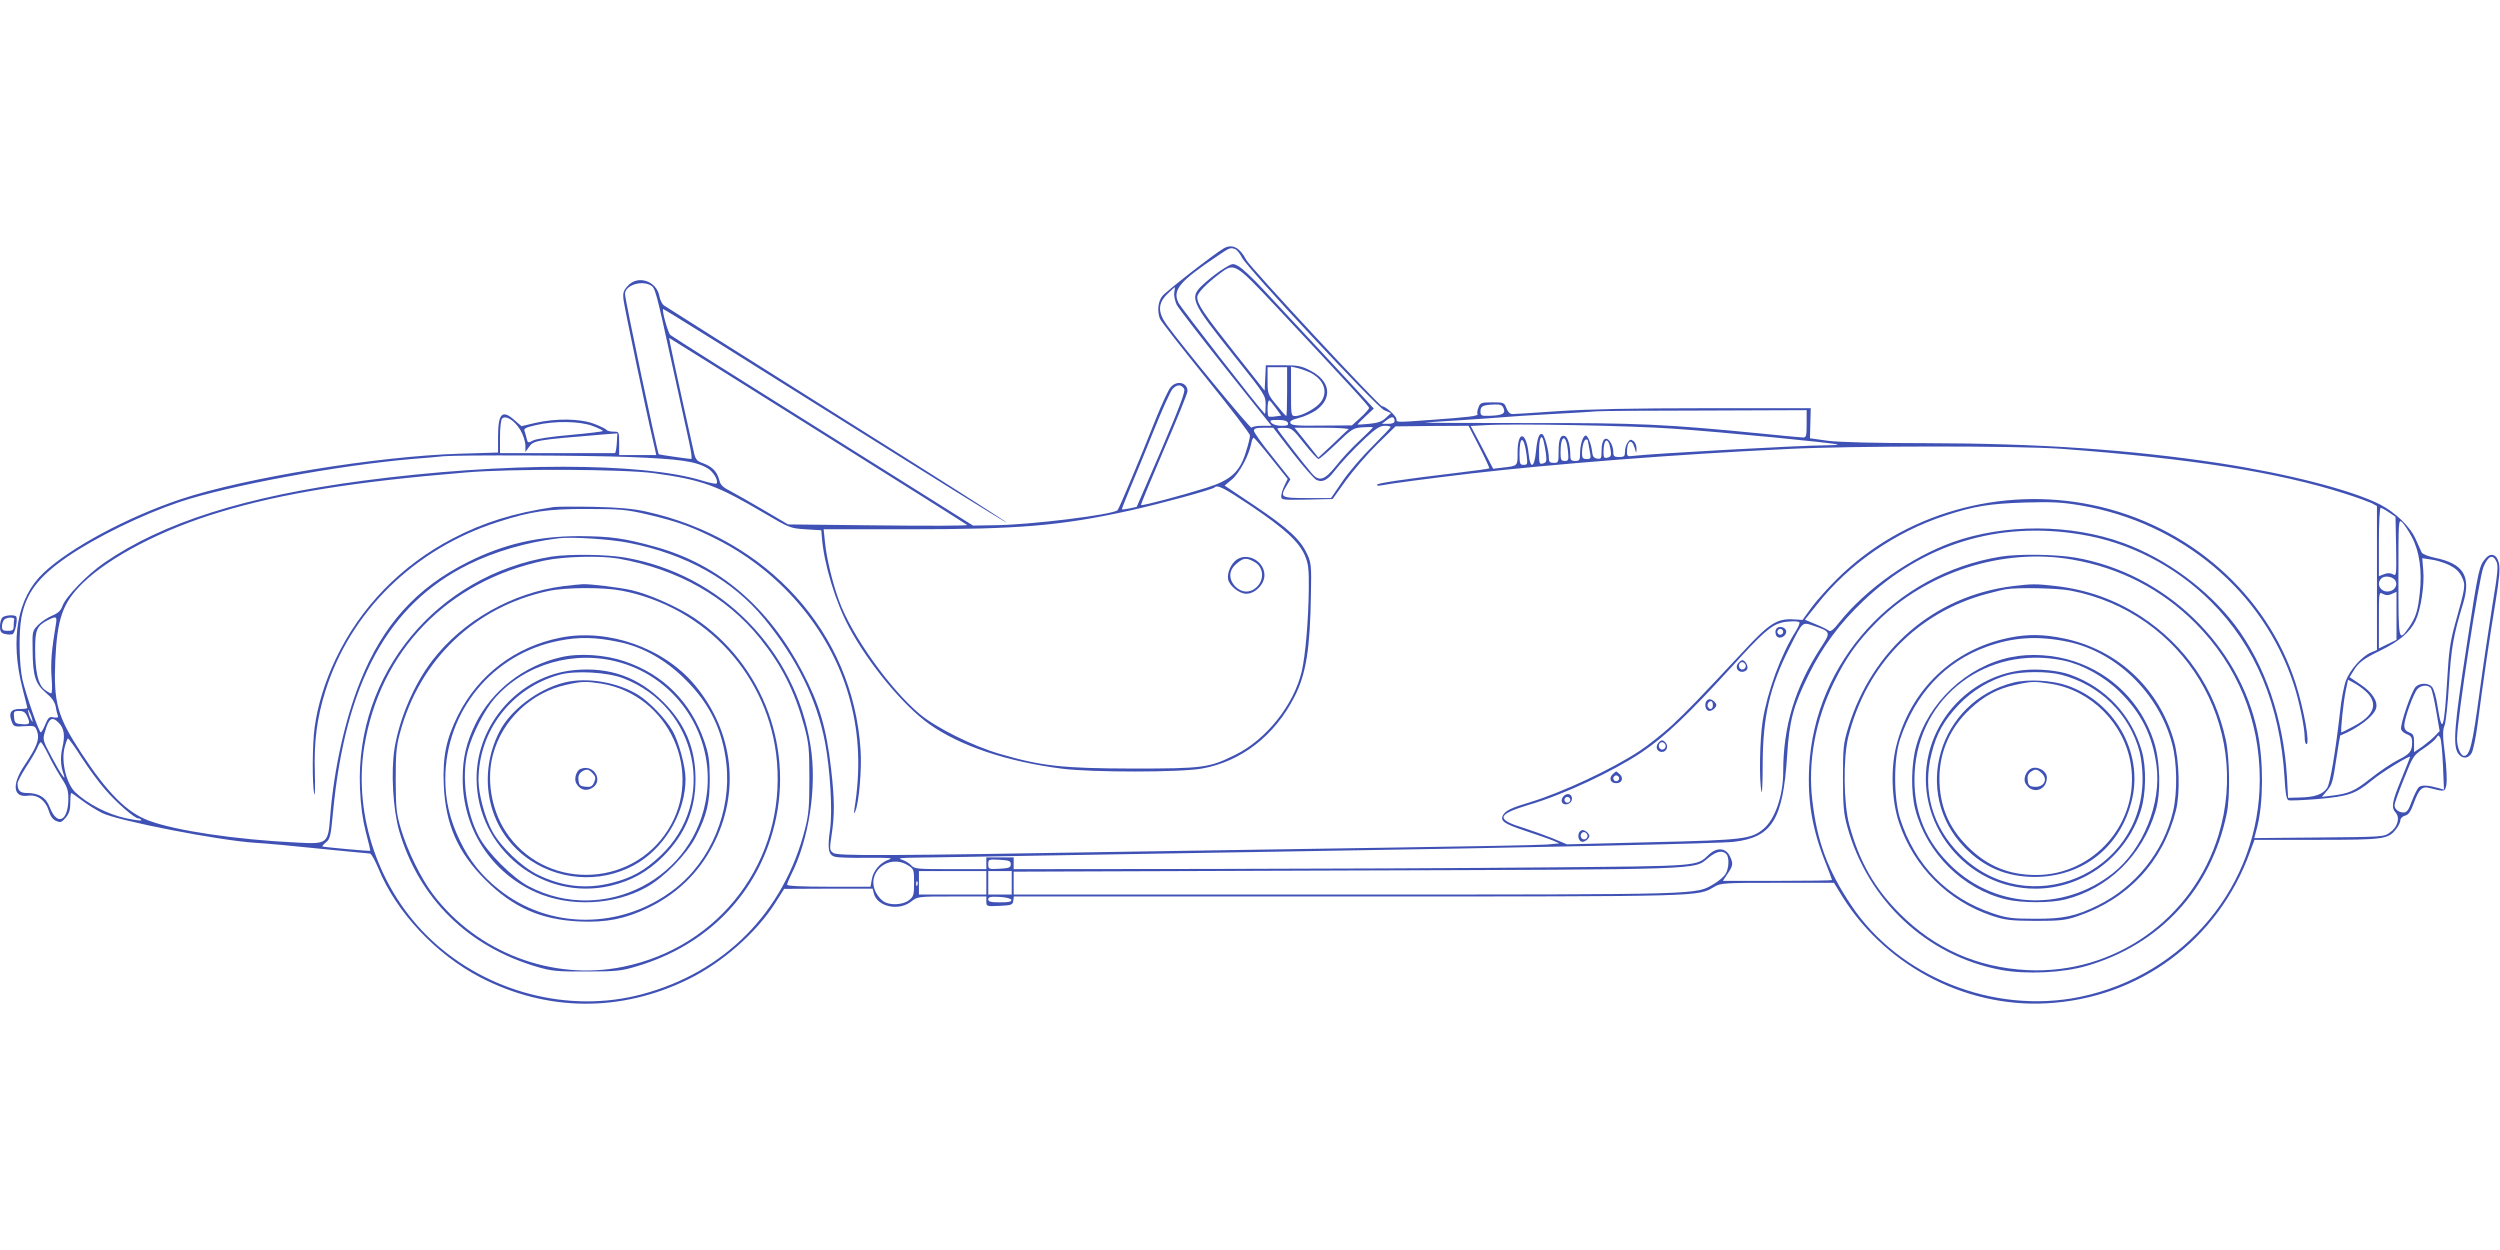<?xml version="1.0" standalone="no"?>
<!DOCTYPE svg PUBLIC "-//W3C//DTD SVG 20010904//EN"
 "http://www.w3.org/TR/2001/REC-SVG-20010904/DTD/svg10.dtd">
<svg version="1.0" xmlns="http://www.w3.org/2000/svg"
 width="1280pt" height="640pt" viewBox="0 0 1280 640"
 preserveAspectRatio="xMidYMid meet">
<g transform="translate(0,640) scale(0.1,-0.1)"
fill="#3f51b5" stroke="none">
<path d="M6265 5128 c-47 -27 -294 -219 -314 -244 -22 -28 -27 -77 -12 -116 5
-13 111 -148 235 -302 124 -153 226 -286 226 -296 0 -10 -9 -48 -21 -84 -31
-103 -78 -145 -204 -184 -127 -40 -328 -93 -333 -88 -2 3 51 130 117 284 67
154 121 289 121 299 0 46 -57 58 -88 18 -11 -14 -44 -85 -73 -157 -81 -205
-189 -462 -197 -470 -23 -23 -445 -75 -623 -77 l-117 -2 -768 482 c-423 265
-775 487 -782 494 -12 11 -44 126 -37 133 2 2 398 -245 880 -548 483 -303 879
-549 881 -547 3 2 -388 251 -868 552 -480 302 -880 555 -890 562 -9 8 -19 29
-22 47 -15 79 -113 110 -163 51 -22 -24 -25 -36 -20 -74 5 -39 121 -594 147
-701 4 -19 11 -47 14 -62 l6 -28 -95 0 -95 0 0 60 c0 60 0 60 -29 60 -17 0
-32 4 -36 9 -3 5 -31 19 -63 31 -71 27 -194 29 -300 5 l-72 -17 -36 31 c-63
56 -84 35 -84 -87 l0 -79 -198 -6 c-422 -13 -1100 -124 -1427 -233 -272 -91
-567 -249 -702 -377 -135 -127 -173 -339 -107 -595 13 -51 24 -94 24 -97 0 -3
-18 -5 -39 -5 -46 0 -58 -20 -41 -65 10 -25 13 -27 65 -23 54 3 55 2 66 -29
12 -39 -2 -76 -66 -172 -66 -98 -58 -166 18 -155 47 7 90 -23 106 -75 8 -28
20 -46 38 -54 23 -10 28 -8 49 16 18 22 24 40 24 78 0 27 2 49 5 49 2 0 28
-18 56 -39 29 -22 75 -50 103 -64 82 -40 596 -140 781 -152 55 -3 207 -17 339
-31 131 -13 244 -24 250 -24 7 0 26 -35 44 -78 91 -222 294 -438 521 -556 342
-177 720 -180 1067 -9 173 85 348 239 444 391 l45 71 226 1 227 0 6 -24 c17
-68 125 -92 190 -43 34 27 36 27 210 27 l176 0 0 -25 c0 -26 1 -26 68 -23 61
3 67 5 70 26 l3 22 1712 0 c1844 0 1787 -1 1875 50 31 19 53 20 323 20 l289 0
28 -46 c218 -369 635 -594 1060 -571 476 25 879 324 1042 775 l23 62 319 0
c346 0 365 3 406 55 12 15 22 36 22 45 0 10 10 20 24 24 17 4 29 20 45 65 26
70 41 86 78 77 82 -21 81 -21 89 18 3 21 0 90 -8 154 -12 95 -12 123 -2 147 7
17 17 114 23 215 11 183 22 246 72 410 42 140 3 204 -144 234 -33 7 -64 19
-68 27 -4 8 -17 38 -30 67 -28 65 -105 139 -185 180 -147 74 -476 158 -824
211 -457 69 -922 101 -1500 102 -257 0 -439 5 -499 12 l-94 13 2 77 2 77 -538
0 c-364 0 -608 -5 -753 -15 -118 -8 -224 -15 -235 -15 -14 0 -24 10 -32 30
-11 29 -14 30 -72 30 -57 0 -62 -2 -71 -26 -6 -14 -8 -29 -5 -34 6 -10 -46
-16 -240 -30 -178 -13 -175 -13 -175 4 0 16 -56 66 -74 66 -14 0 -676 712
-695 749 -34 65 -72 84 -116 59z m60 -4 c9 -4 24 -23 34 -43 30 -57 687 -763
728 -781 l35 -15 -27 -25 c-19 -18 -41 -26 -85 -30 -33 -3 -60 -5 -60 -3 0 1
19 20 42 42 l42 39 -44 48 c-43 48 -347 374 -525 565 -49 53 -104 104 -121
114 -31 18 -32 18 -75 -8 -24 -14 -68 -47 -96 -72 -89 -79 -86 -86 156 -390
149 -187 151 -190 151 -239 0 -27 -2 -47 -4 -45 -39 40 -430 544 -442 568 -32
66 3 109 200 241 62 42 65 44 91 34z m206 -291 c382 -408 479 -513 479 -522 0
-4 -20 -27 -44 -49 l-44 -40 -155 -1 c-127 -2 -156 1 -160 13 -4 10 7 17 43
26 28 7 67 25 89 40 85 62 72 150 -29 202 -46 24 -64 28 -141 28 l-88 0 -3
-65 -3 -65 -156 197 c-159 201 -189 246 -189 282 0 20 45 67 116 121 74 56 77
54 285 -167z m-3201 107 c25 -13 28 -26 110 -400 39 -179 79 -362 89 -407 10
-46 15 -83 10 -83 -11 0 -164 22 -166 24 -7 6 -173 793 -173 821 0 43 81 71
130 45z m2682 -39 c-2 -15 4 -43 13 -62 10 -18 123 -165 251 -326 l234 -293
-49 0 c-27 0 -51 -5 -53 -10 -3 -10 -360 424 -435 528 -46 64 -45 109 4 157
20 19 37 35 38 35 1 0 0 -13 -3 -29z m-1825 -707 c417 -261 761 -478 765 -482
4 -4 -201 -5 -455 -2 l-462 5 -124 73 c-68 40 -146 84 -172 98 -35 17 -51 32
-55 52 -12 46 -34 70 -79 88 -43 16 -44 17 -59 88 -78 349 -122 556 -120 556
1 0 344 -214 761 -476z m2403 201 c0 -69 -2 -125 -4 -125 -3 0 -25 25 -50 56
-45 54 -46 58 -46 125 l0 69 50 0 50 0 0 -125z m119 97 c70 -36 92 -98 54
-150 -22 -31 -97 -72 -130 -72 -23 0 -23 1 -23 126 l0 127 32 -7 c18 -4 48
-15 67 -24z m-646 -83 c7 -12 -21 -87 -116 -310 l-127 -294 -36 -8 c-21 -4
-38 -6 -40 -5 -1 2 18 50 42 108 25 58 79 191 121 295 42 105 85 200 96 213
23 25 45 25 60 1z m469 -98 l28 -39 -30 -4 c-17 -3 -32 -2 -35 0 -8 8 -6 82 3
82 4 0 19 -18 34 -39z m1167 -3 c10 -27 -8 -35 -76 -37 -39 -1 -43 1 -43 23 0
27 13 33 73 35 30 1 39 -3 46 -21z m1551 -78 c0 -60 -2 -70 -17 -70 -10 0
-106 9 -213 20 -489 48 -633 55 -1192 54 -296 0 -536 1 -535 2 1 1 88 7 192
13 105 7 206 14 225 16 19 2 125 9 235 15 110 6 214 12 230 14 17 2 265 4 553
4 l522 2 0 -70z m-6585 -33 c14 -24 25 -59 25 -78 l0 -33 16 22 c26 38 27 38
387 68 l68 5 -3 -50 c-2 -28 -6 -51 -10 -51 -5 0 -138 0 -298 0 l-290 0 0 83
c0 49 5 88 11 94 19 19 65 -11 94 -60z m4475 47 c0 -9 -11 -14 -32 -14 l-33 0
25 19 c26 21 40 19 40 -5z m-546 -9 c4 -12 -3 -15 -33 -15 -22 0 -44 6 -51 15
-11 13 -6 15 33 15 31 0 47 -5 51 -15z m-3559 -16 c31 -12 54 -23 51 -26 -3
-3 -78 -12 -167 -20 -94 -8 -173 -20 -189 -28 -26 -14 -28 -13 -33 8 -2 12 -8
29 -11 39 -6 13 3 19 56 31 97 23 226 21 293 -4z m5535 -14 c236 -16 832 -74
839 -81 2 -2 -25 -4 -60 -4 -127 0 -898 -43 -986 -54 -29 -4 -33 -2 -33 19 0
58 24 73 39 23 9 -31 9 -31 10 -7 1 15 -6 33 -15 40 -14 11 -18 10 -30 -6 -8
-10 -14 -31 -14 -47 0 -24 -4 -28 -30 -28 -26 0 -30 4 -30 28 0 15 -7 38 -16
50 -23 33 -44 12 -44 -45 0 -40 -2 -44 -22 -41 -17 2 -24 11 -26 33 -4 39 -22
85 -33 85 -14 0 -29 -47 -29 -91 0 -35 -3 -39 -25 -39 -21 0 -25 5 -25 29 0
49 -12 92 -27 98 -23 9 -33 -16 -33 -79 0 -55 -1 -58 -25 -58 -20 0 -25 5 -25
26 0 36 -21 113 -32 120 -17 10 -27 -17 -34 -88 -8 -84 -29 -92 -37 -14 -12
118 -57 125 -57 9 0 -70 2 -68 -75 -77 l-50 -6 -57 110 -58 109 73 4 c145 9
748 -2 967 -18z m-1608 -60 c-39 -36 -94 -95 -122 -131 -59 -74 -87 -82 -125
-36 -40 46 -175 222 -175 227 0 3 17 5 38 4 34 0 42 -6 100 -80 34 -43 67 -79
73 -79 5 0 47 36 92 79 78 75 86 80 132 83 28 2 52 2 54 1 2 -2 -28 -32 -67
-68z m158 69 c0 -4 -42 -48 -92 -98 -51 -50 -120 -130 -153 -178 l-60 -88
-122 0 c-137 0 -142 3 -104 66 l18 30 -93 117 c-52 64 -94 123 -94 132 0 11
12 15 49 15 l50 0 98 -127 c54 -70 110 -133 123 -140 28 -14 54 -3 85 36 42
54 102 118 167 179 52 48 74 62 98 62 16 0 30 -3 30 -6z m454 -101 c30 -59 53
-109 51 -111 -2 -2 -72 -12 -157 -22 -292 -35 -418 -54 -418 -62 0 -5 10 -6
23 -3 38 8 234 34 452 60 424 49 1040 98 1625 126 331 17 1188 17 1405 1 667
-50 1109 -120 1450 -229 61 -19 122 -42 138 -49 l27 -15 0 -368 0 -369 -29
-12 c-47 -19 -109 -89 -130 -145 -10 -27 -24 -99 -30 -160 -23 -201 -50 -365
-66 -389 -22 -33 -61 -47 -136 -49 l-64 -2 -6 110 c-18 296 -113 573 -266 775
-139 183 -353 340 -572 420 -268 98 -607 99 -873 4 -214 -77 -443 -239 -578
-407 -33 -42 -47 -53 -57 -46 -7 6 -37 21 -67 33 l-55 23 63 79 c163 207 399
370 655 454 150 49 226 61 406 67 143 4 189 2 290 -15 515 -88 934 -441 1089
-916 28 -86 56 -221 56 -272 0 -19 4 -34 9 -34 19 0 -13 178 -55 310 -147 459
-549 812 -1040 914 -472 99 -969 -44 -1304 -374 -48 -47 -108 -114 -134 -149
l-47 -65 -49 3 c-82 4 -122 -21 -255 -165 -231 -247 -281 -299 -364 -377 -47
-43 -121 -102 -165 -131 -142 -94 -397 -213 -561 -263 -94 -28 -124 -42 -138
-64 -19 -31 1 -46 110 -82 59 -20 124 -42 143 -50 l34 -15 -64 -6 c-36 -3
-402 -10 -815 -16 -412 -6 -993 -15 -1290 -20 -1294 -22 -1529 -23 -1549 -7
-19 14 -19 19 -8 93 16 104 15 182 -3 339 -24 209 -61 332 -146 494 -174 333
-428 550 -749 640 -164 46 -234 55 -395 56 -211 0 -387 -41 -570 -133 -264
-132 -435 -322 -551 -612 -77 -192 -134 -448 -153 -684 -11 -147 -12 -148
-170 -140 -314 15 -623 61 -761 113 -111 42 -211 142 -344 346 -122 186 -142
257 -133 473 10 217 38 295 140 396 139 135 409 276 703 364 321 97 691 156
1259 203 236 20 812 17 965 -4 249 -35 320 -61 571 -209 121 -71 126 -73 204
-78 l80 -5 3 -35 c10 -137 70 -333 140 -463 101 -188 277 -399 408 -493 158
-113 401 -194 684 -230 154 -19 605 -19 714 1 201 36 372 168 474 368 59 115
80 245 84 527 3 141 1 159 -19 202 -34 75 -97 133 -265 246 l-158 106 36 30
c38 30 89 125 100 184 3 17 9 32 13 31 3 0 44 -48 90 -106 l84 -105 -17 -35
c-9 -18 -16 -43 -16 -54 0 -19 6 -19 132 -17 l131 3 68 95 c38 52 110 136 161
186 l93 91 187 2 187 1 55 -107z m-669 89 c-6 -4 -43 -39 -82 -77 l-73 -68
-19 24 c-10 13 -38 48 -61 77 l-42 52 143 0 c79 0 139 -4 134 -8z m998 -59 c3
-10 8 -39 12 -64 5 -41 3 -47 -15 -52 -19 -5 -20 -1 -20 64 0 64 12 92 23 52z
m125 -52 c4 -47 3 -51 -17 -51 -18 0 -21 6 -21 44 0 92 29 97 38 7z m-212 -19
c6 -49 5 -52 -15 -52 -19 0 -21 5 -21 58 0 95 23 91 36 -6z m314 71 c1 -5 5
-27 9 -50 8 -41 7 -43 -15 -43 -20 0 -24 5 -24 28 0 37 10 72 21 72 5 0 9 -3
9 -7z m116 -45 c5 -30 3 -36 -15 -41 -18 -4 -21 -1 -21 28 0 72 25 81 36 13z
m-5021 -38 c255 -10 337 -22 397 -57 31 -18 59 -66 46 -79 -3 -3 -36 4 -72 15
-309 95 -1016 95 -1736 0 -604 -80 -1027 -214 -1327 -421 -87 -60 -196 -173
-213 -220 -9 -25 -23 -38 -55 -51 -23 -10 -55 -31 -71 -48 -28 -29 -29 -33
-27 -127 1 -134 14 -173 67 -218 31 -26 46 -47 51 -71 3 -19 8 -40 11 -47 4
-10 -2 -12 -21 -9 -22 5 -28 0 -43 -36 -9 -22 -20 -41 -23 -41 -9 0 -76 192
-94 270 -17 75 -20 243 -5 320 24 124 86 206 233 308 147 101 384 217 577 282
253 84 809 187 1190 220 69 5 141 12 160 14 81 7 724 5 955 -4z m3180 -250
c173 -117 245 -183 276 -254 18 -43 21 -67 20 -175 -2 -157 -17 -336 -36 -418
-40 -171 -181 -349 -339 -427 -135 -67 -163 -71 -526 -71 -360 1 -466 12 -684
76 -137 40 -325 134 -407 203 -152 127 -350 405 -413 580 -34 93 -64 217 -72
299 l-7 67 430 0 c573 0 783 18 1138 96 157 35 422 107 433 118 15 16 49 -2
187 -94z m5826 -33 l34 -23 3 -152 c2 -149 2 -153 -17 -142 -13 7 -28 7 -45 0
l-26 -10 0 175 c0 96 4 175 9 175 4 0 23 -10 42 -23z m118 -127 c39 -73 53
-174 40 -289 -10 -91 -20 -121 -55 -173 -54 -77 -54 -75 -54 254 0 295 0 301
19 284 10 -9 33 -44 50 -76z m-1698 14 c250 -40 487 -162 668 -343 229 -228
355 -530 378 -904 4 -80 10 -110 20 -114 8 -3 76 0 151 6 156 14 190 25 277
96 52 43 195 130 195 120 0 -2 -20 -53 -45 -114 -49 -119 -53 -145 -29 -172
23 -26 10 -74 -29 -101 -31 -23 -37 -23 -364 -26 l-331 -3 14 53 c33 127 34
336 3 488 -93 449 -474 815 -933 895 -101 17 -291 20 -383 5 -541 -88 -952
-539 -980 -1077 -9 -176 16 -323 86 -496 17 -43 31 -80 31 -83 0 -2 -126 -4
-280 -4 l-279 0 24 36 c28 41 30 52 13 88 -20 45 -66 50 -108 11 -64 -61 -39
-59 -825 -66 -396 -4 -1173 -7 -1727 -8 l-1008 -1 0 30 0 30 -70 0 -70 0 0
-30 0 -30 -183 0 c-172 0 -185 1 -202 20 -10 11 -32 24 -49 29 -23 7 -3 9 79
10 61 1 362 5 670 11 308 5 850 14 1205 20 1306 21 2237 41 2308 50 195 23
251 114 272 440 11 179 32 257 110 415 72 146 159 263 280 378 305 291 692
410 1111 341z m-7433 -43 c296 -58 533 -191 696 -390 166 -203 269 -414 310
-631 27 -143 39 -351 26 -446 -14 -98 -9 -130 23 -140 12 -5 87 -7 167 -6 105
1 136 -1 114 -8 -45 -14 -83 -57 -90 -101 l-7 -39 -213 0 c-142 0 -214 4 -214
10 0 6 9 28 20 50 92 181 134 453 100 662 -78 491 -459 878 -948 963 -97 17
-288 19 -379 5 -586 -95 -1004 -600 -980 -1185 4 -92 13 -158 30 -225 14 -52
24 -96 23 -96 -3 -3 -241 19 -245 22 -2 2 6 12 19 22 20 17 24 33 35 153 63
663 281 1064 692 1268 135 67 300 115 463 135 68 8 261 -4 358 -23z m-52 -81
c304 -54 554 -195 726 -409 112 -140 177 -270 226 -450 23 -85 26 -115 26
-266 0 -143 -3 -184 -22 -258 -107 -426 -413 -736 -837 -848 -372 -99 -791 10
-1078 280 -266 250 -399 635 -342 988 80 491 425 848 923 953 99 21 285 26
378 10z m7444 -5 c247 -43 458 -153 630 -325 215 -216 330 -495 330 -801 0
-539 -383 -1002 -920 -1113 -443 -91 -927 102 -1171 468 -121 180 -176 328
-200 539 -23 198 15 407 110 602 62 127 119 208 218 308 255 258 649 384 1003
322z m1930 -28 c32 -16 51 -33 64 -60 21 -43 20 -49 -34 -242 -25 -89 -32
-142 -40 -280 -16 -263 -26 -292 -50 -140 -6 44 -19 88 -28 98 -19 21 -60 22
-83 1 -22 -20 -83 -199 -75 -219 3 -9 17 -20 31 -25 19 -7 25 -17 25 -39 0
-48 -10 -61 -72 -92 -32 -16 -96 -59 -141 -95 -82 -65 -110 -77 -200 -88 l-49
-6 25 30 c28 33 31 43 52 184 8 54 16 99 17 100 90 36 174 100 184 141 9 36
-22 82 -81 121 l-55 37 18 29 c26 45 51 64 139 107 97 47 154 96 181 154 27
57 46 184 39 258 l-5 61 46 -7 c26 -3 67 -16 92 -28z m-276 -79 c14 -23 -3
-52 -33 -56 -42 -6 -67 38 -39 66 17 17 58 11 72 -10z m-18 -69 l24 11 0 -123
0 -123 -45 -22 -45 -22 0 145 c0 145 0 146 21 134 16 -8 28 -8 45 0z m-11960
-156 c-22 -129 -27 -197 -22 -270 4 -49 3 -83 -2 -83 -5 0 -21 9 -35 20 -32
26 -47 91 -47 209 0 97 9 117 65 146 44 22 48 19 41 -22z m8927 11 c3 -3 -5
-23 -17 -43 -77 -121 -146 -308 -171 -461 -15 -94 -19 -307 -6 -364 3 -17 6
49 6 145 1 241 36 393 138 594 68 135 64 131 123 111 88 -30 89 -32 37 -111
-133 -206 -193 -403 -193 -637 0 -122 -42 -242 -100 -291 -63 -53 -100 -58
-571 -69 l-436 -11 -74 31 c-41 16 -104 39 -142 51 -151 46 -146 70 23 121
177 52 428 170 575 268 119 80 236 191 455 431 166 184 208 220 265 234 30 7
81 8 88 1z m2913 -367 c49 -58 24 -113 -74 -165 -33 -18 -62 -32 -64 -32 -6 0
10 158 23 218 l11 52 40 -22 c22 -13 51 -36 64 -51z m322 26 c5 -10 17 -62 26
-117 l17 -99 -23 -24 c-13 -14 -42 -38 -65 -55 l-43 -29 0 46 c0 39 -3 47 -25
55 -18 7 -25 17 -25 36 0 34 47 164 67 186 21 23 60 23 71 1z m-12284 -153 c5
-17 4 -20 -2 -10 -5 8 -13 26 -16 40 -5 17 -4 20 2 10 5 -8 13 -26 16 -40z
m-26 15 c19 -40 15 -46 -25 -43 -35 3 -38 6 -41 36 -3 29 -1 32 26 32 21 0 32
-7 40 -25z m162 -35 c28 -28 34 -65 20 -125 -12 -51 -10 -96 6 -140 15 -41
-15 1 -61 88 -46 86 -47 90 -35 130 20 70 36 81 70 47z m12208 -219 l5 -124
-24 7 c-56 16 -89 18 -104 6 -8 -7 -24 -39 -36 -71 -17 -47 -26 -59 -43 -59
-25 0 -46 17 -46 38 0 8 21 68 48 134 46 116 49 121 100 155 30 20 59 44 65
54 11 17 12 17 21 2 5 -9 11 -73 14 -142z m-12090 40 c35 -54 89 -128 121
-164 58 -67 150 -147 169 -147 6 0 13 -4 16 -9 3 -5 -33 0 -81 10 -92 20 -195
73 -258 133 -45 44 -72 154 -55 226 7 27 15 50 18 49 4 0 36 -44 70 -98z
m-169 12 c18 -38 49 -91 67 -119 28 -42 34 -61 34 -103 0 -115 -57 -143 -95
-45 -19 51 -56 74 -119 74 -34 0 -46 13 -46 49 0 9 20 47 43 83 24 36 50 80
57 97 7 17 15 31 19 31 4 0 22 -30 40 -67z m8589 -505 c17 -17 15 -74 -4 -104
-9 -14 -36 -36 -59 -50 -95 -55 -36 -54 -1882 -54 l-1703 0 0 59 0 58 1703 6
c1866 6 1777 3 1854 65 40 33 71 40 91 20z m-3663 -53 c0 -17 -8 -20 -57 -23
-57 -3 -58 -2 -58 23 0 25 1 26 58 23 49 -3 57 -6 57 -23z m-527 -5 c31 -19
32 -22 32 -89 0 -63 -2 -71 -26 -90 -32 -25 -100 -28 -132 -5 -12 8 -29 28
-37 44 -53 102 63 201 163 140z m402 -90 l0 -60 -173 0 -172 0 0 60 0 60 172
0 173 0 0 -60z m130 0 l0 -60 -60 0 -60 0 0 60 0 60 60 0 60 0 0 -60z m-483
-12 c-3 -8 -6 -5 -6 6 -1 11 2 17 5 13 3 -3 4 -12 1 -19z m481 -75 c3 -10 -13
-13 -57 -13 -48 0 -61 3 -61 15 0 13 11 15 57 13 34 -2 58 -8 61 -15z"/>
<path d="M2835 3804 c-207 -31 -359 -79 -515 -160 -266 -138 -475 -353 -601
-618 -55 -115 -93 -238 -108 -350 -12 -84 -13 -293 -2 -341 4 -16 5 33 3 110
-5 158 11 280 54 417 128 408 456 729 885 866 168 54 255 67 459 66 167 0 197
-3 305 -28 155 -36 236 -66 366 -133 335 -173 586 -482 674 -829 45 -174 51
-349 20 -544 -4 -27 -3 -30 4 -14 19 42 34 217 27 316 -39 598 -475 1081
-1099 1219 -68 15 -139 21 -267 24 -96 2 -188 1 -205 -1z"/>
<path d="M6331 3534 c-29 -21 -49 -68 -43 -100 6 -33 57 -74 93 -74 45 0 93
48 93 95 0 71 -86 119 -143 79z m88 -9 c54 -27 57 -99 8 -137 -32 -25 -70 -22
-101 8 -37 38 -36 84 5 118 35 30 49 32 88 11z"/>
<path d="M2885 3399 c-261 -33 -514 -176 -671 -380 -94 -122 -169 -298 -194
-451 -19 -120 -8 -312 24 -423 102 -347 354 -594 712 -697 69 -20 101 -23 249
-22 155 0 178 3 260 28 345 104 594 350 690 683 120 414 -43 860 -402 1100
-84 56 -228 120 -318 141 -61 14 -208 32 -250 31 -16 -1 -61 -5 -100 -10z
m297 -23 c434 -84 759 -440 796 -876 43 -505 -290 -949 -788 -1050 -361 -74
-747 73 -972 370 -63 83 -130 220 -165 335 -24 81 -26 106 -27 250 0 136 3
173 22 243 102 376 383 645 759 726 88 19 281 20 375 2z"/>
<path d="M2869 3135 c-231 -46 -419 -189 -524 -397 -60 -121 -79 -210 -73
-356 9 -203 71 -345 213 -487 141 -141 284 -204 482 -213 137 -6 233 13 350
69 146 70 259 178 332 319 143 273 108 582 -91 822 -159 191 -445 292 -689
243z m300 -22 c122 -25 241 -92 341 -193 124 -123 190 -259 209 -430 27 -242
-79 -499 -267 -643 -270 -208 -640 -208 -899 0 -89 71 -149 147 -198 248 -52
108 -75 205 -75 317 1 347 241 640 580 707 104 21 190 19 309 -6z"/>
<path d="M2872 3035 c-190 -43 -354 -171 -437 -340 -47 -96 -66 -174 -66 -281
-1 -255 144 -481 376 -583 172 -76 399 -66 564 26 91 50 207 169 253 258 57
111 72 174 72 300 -1 93 -5 122 -28 190 -70 202 -210 343 -411 410 -98 33
-230 42 -323 20z m303 -27 c292 -83 482 -371 444 -672 -54 -432 -525 -677
-912 -474 -82 43 -212 173 -255 255 -67 127 -90 307 -57 438 22 85 86 211 139
271 155 176 410 248 641 182z"/>
<path d="M2940 2969 c-278 -26 -500 -273 -500 -554 1 -363 338 -632 687 -550
105 25 190 72 268 150 114 114 167 242 166 400 -1 155 -53 279 -165 391 -127
127 -274 180 -456 163z m252 -42 c382 -147 483 -633 189 -909 -81 -76 -145
-112 -247 -138 -131 -34 -256 -20 -382 42 -81 40 -185 139 -230 219 -38 67
-72 192 -72 264 0 252 167 471 413 540 82 23 245 14 329 -18z"/>
<path d="M2888 2905 c-135 -34 -275 -141 -331 -251 -121 -238 -53 -519 159
-659 170 -113 392 -115 560 -7 139 90 233 261 234 423 0 64 -35 193 -67 248
-35 61 -114 143 -172 181 -106 67 -267 95 -383 65z m191 -5 c347 -57 528 -457
340 -751 -192 -302 -637 -305 -831 -5 -73 113 -98 266 -64 392 47 178 196 319
376 358 81 18 99 18 179 6z"/>
<path d="M2972 2463 c-21 -8 -34 -51 -22 -73 17 -31 45 -42 75 -28 70 32 19
130 -53 101z m63 -23 c15 -17 16 -24 7 -46 -10 -21 -18 -25 -45 -22 -27 3 -32
7 -35 33 -3 19 2 33 14 42 25 18 38 16 59 -7z"/>
<path d="M10305 3399 c-402 -50 -719 -323 -842 -724 -25 -83 -27 -103 -27
-260 0 -143 4 -182 22 -247 105 -380 408 -663 787 -734 130 -24 318 -15 440
21 376 110 637 394 716 780 18 86 15 284 -5 377 -57 263 -206 481 -430 629
-134 88 -278 140 -444 159 -98 11 -119 11 -217 -1z m297 -23 c578 -111 928
-689 757 -1251 -131 -430 -533 -714 -979 -692 -256 13 -474 109 -655 291 -129
130 -206 266 -257 454 -29 108 -32 343 -4 452 93 367 353 634 707 729 41 11
85 22 99 24 60 10 264 6 332 -7z"/>
<path d="M10289 3135 c-290 -58 -507 -266 -580 -554 -30 -119 -24 -282 15
-396 76 -224 250 -398 473 -473 70 -23 94 -26 223 -27 126 0 154 3 214 23 261
88 440 279 507 543 22 86 17 258 -10 354 -76 270 -289 469 -563 526 -106 22
-185 23 -279 4z m299 -21 c248 -52 465 -264 533 -521 26 -98 28 -249 5 -348
-49 -207 -193 -386 -384 -480 -117 -57 -178 -70 -327 -69 -113 0 -141 4 -210
27 -236 79 -401 248 -477 487 -33 107 -33 303 0 404 78 234 231 398 442 474
137 50 263 58 418 26z"/>
<path d="M10295 3035 c-225 -46 -423 -232 -484 -455 -26 -92 -28 -235 -5 -323
58 -225 244 -410 466 -462 82 -19 228 -19 303 0 220 56 393 225 461 451 29 94
25 257 -9 360 -65 196 -212 343 -407 408 -103 34 -224 42 -325 21z m270 -17
c97 -20 211 -83 289 -161 109 -108 166 -221 187 -374 27 -195 -68 -431 -222
-553 -261 -206 -623 -182 -849 57 -122 127 -176 278 -167 458 21 391 371 654
762 573z"/>
<path d="M10360 2969 c-233 -24 -430 -198 -485 -430 -82 -349 189 -690 548
-689 244 1 464 164 538 400 27 85 29 222 5 305 -54 186 -186 326 -368 391 -59
21 -159 31 -238 23z m195 -24 c197 -52 349 -201 400 -395 8 -30 15 -91 15
-135 1 -492 -588 -737 -935 -390 -142 142 -194 328 -145 519 26 102 62 166
138 247 68 72 160 128 253 153 72 19 201 20 274 1z"/>
<path d="M10308 2905 c-383 -97 -521 -565 -249 -844 100 -102 214 -150 357
-151 248 0 443 154 500 397 57 242 -89 499 -332 583 -77 27 -202 34 -276 15z
m192 -6 c208 -33 378 -205 410 -414 46 -294 -187 -565 -485 -565 -140 0 -251
46 -350 145 -99 99 -145 210 -145 350 0 135 55 260 156 354 72 68 143 106 235
125 80 18 98 18 179 5z"/>
<path d="M10394 2462 c-23 -15 -35 -51 -24 -72 32 -60 110 -39 110 29 0 36
-55 64 -86 43z m58 -19 c37 -33 13 -77 -39 -71 -23 2 -29 9 -31 33 -3 19 2 33
14 42 23 17 34 16 56 -4z"/>
<path d="M9097 3183 c-12 -11 -7 -41 7 -46 21 -8 48 16 40 36 -6 17 -35 23
-47 10z m33 -18 c0 -8 -7 -15 -15 -15 -8 0 -15 7 -15 15 0 8 7 15 15 15 8 0
15 -7 15 -15z"/>
<path d="M8900 3005 c-17 -20 -5 -45 20 -45 11 0 23 7 26 15 6 15 -11 45 -26
45 -4 0 -13 -7 -20 -15z m36 -6 c10 -17 -13 -36 -27 -22 -12 12 -4 33 11 33 5
0 12 -5 16 -11z"/>
<path d="M8734 2805 c-8 -21 2 -45 19 -45 8 0 20 7 27 15 10 12 10 18 0 30 -7
8 -19 15 -27 15 -7 0 -16 -7 -19 -15z m36 -15 c0 -21 -15 -27 -25 -10 -7 12 2
30 16 30 5 0 9 -9 9 -20z"/>
<path d="M8490 2595 c-16 -19 -6 -45 19 -45 23 0 35 28 20 46 -15 18 -24 18
-39 -1z m36 -6 c10 -17 -13 -36 -27 -22 -12 12 -4 33 11 33 5 0 12 -5 16 -11z"/>
<path d="M8256 2435 c-20 -20 -10 -45 19 -45 29 0 39 25 19 45 -9 8 -17 15
-19 15 -2 0 -10 -7 -19 -15z m34 -20 c0 -8 -7 -15 -15 -15 -8 0 -15 7 -15 15
0 8 7 15 15 15 8 0 15 -7 15 -15z"/>
<path d="M8006 2324 c-8 -8 -13 -21 -9 -30 8 -22 47 -13 51 12 4 27 -22 38
-42 18z m34 -19 c0 -8 -7 -15 -15 -15 -8 0 -15 7 -15 15 0 8 7 15 15 15 8 0
15 -7 15 -15z"/>
<path d="M8084 2135 c-8 -21 2 -45 19 -45 8 0 20 7 27 15 10 12 10 18 0 30 -7
8 -19 15 -27 15 -7 0 -16 -7 -19 -15z m42 -6 c10 -17 -13 -36 -27 -22 -12 12
-4 33 11 33 5 0 12 -5 16 -11z"/>
<path d="M12728 3543 c-35 -41 -37 -47 -98 -445 -65 -419 -72 -516 -44 -556
20 -28 50 -28 68 1 8 12 22 78 31 147 26 203 63 453 92 628 20 122 24 172 17
200 -10 43 -40 54 -66 25z m54 -19 c10 -21 6 -60 -20 -217 -17 -106 -48 -313
-68 -462 -35 -260 -49 -315 -78 -315 -18 0 -36 44 -36 88 0 97 112 822 135
878 24 59 49 69 67 28z"/>
<path d="M12 3238 c-7 -7 -12 -27 -12 -45 0 -26 5 -34 25 -39 14 -3 31 -4 39
-1 13 5 28 74 19 90 -7 11 -58 8 -71 -5z m61 -10 c-2 -5 -3 -19 -3 -33 0 -21
-5 -25 -30 -25 -25 0 -30 4 -30 23 0 13 6 29 12 35 13 13 55 13 51 0z"/>
</g>
</svg>
